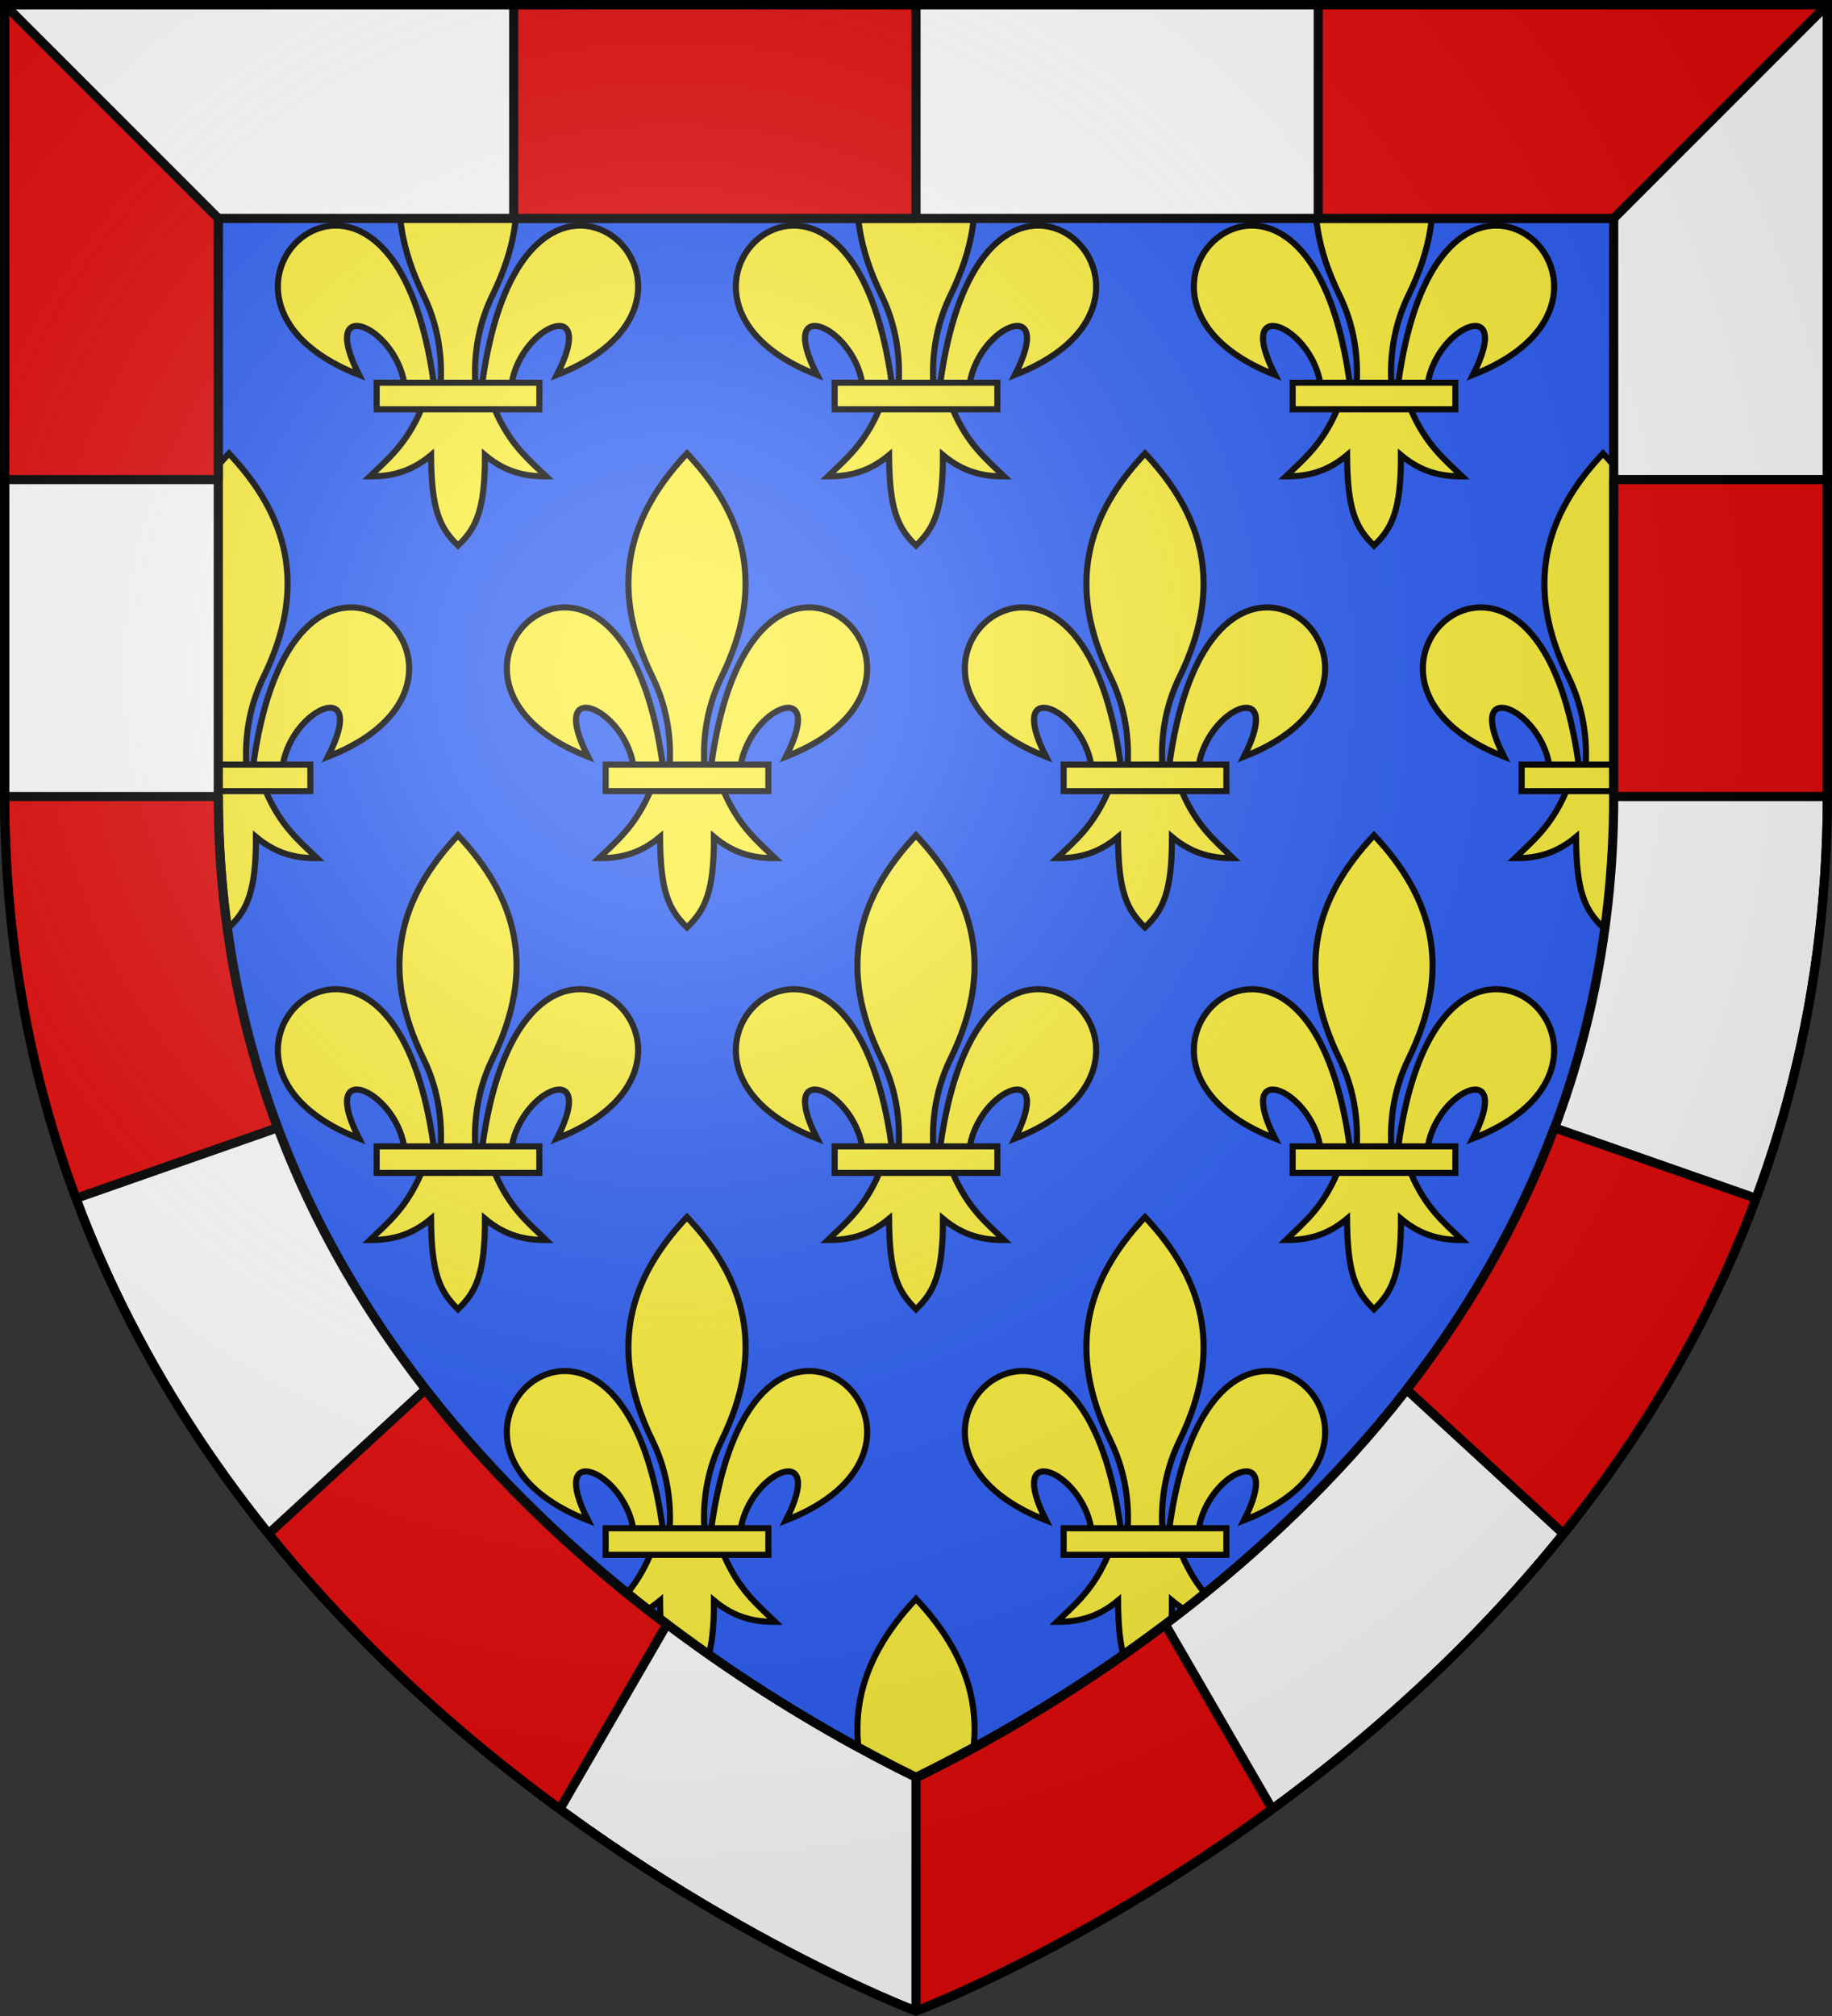 <?xml version="1.0" encoding="UTF-8" standalone="no"?><svg height="660" viewBox="-300 -300 600 660" width="600" xmlns="http://www.w3.org/2000/svg" xmlns:xlink="http://www.w3.org/1999/xlink"><rect x="-300" y="-300" width="600" height="660" fill="#333333" stroke="none"/><clipPath id="a"><path d="m-298.5-298.5h597v258.503c0 286.203-298.5 398.395-298.5 398.395s-298.5-112.191-298.5-398.395z"/></clipPath><radialGradient id="b" cx="-80" cy="-80" gradientUnits="userSpaceOnUse" r="405"><stop offset="0" stop-color="#fff" stop-opacity=".31"/><stop offset=".19" stop-color="#fff" stop-opacity=".25"/><stop offset=".6" stop-color="#6b6b6b" stop-opacity=".125"/><stop offset="1" stop-opacity=".125"/></radialGradient><path d="m-0 358.5s-298.5-112.222-298.5-397.423v-259.577h597v259.577c0 285.201-298.5 397.423-298.5 397.423z" fill="#2b5df2" fill-rule="evenodd"/><g clip-path="url(#a)"><g clip-path="none"><g id="c" transform="matrix(1 0 0 1 -300 -300)"><path id="d" d="m123.354 125.306h53.291v8.688h-53.291zm26.645-101.849c-19.189 20.349-25.867 43.436-11.326 73.152 4.191 8.564 6.209 18.214 5.67 28.697h11.314c-.539-10.483 1.477-20.133 5.668-28.697 14.541-29.715 7.863-52.802-11.326-73.152zm-40.406 50.398c-19.408.465-32.726 32.994 8.004 48.873-13.429-26.279 11.391-16.473 14.781 2.578h9.658c-5.347-38.773-20.025-51.748-32.443-51.451zm80.814 0c-12.419-.298-27.098 12.678-32.445 51.451h9.658c3.39-19.051 28.212-28.857 14.783-2.578 40.73-15.879 27.412-48.407 8.004-48.873zm-52.439 60.14c-4.903 11.488-10.943 16.285-16.816 21.957 6.61.03 13.189-1.239 20.018-6.961.116 17.656 2.69 23.693 8.83 29.625 6.071-5.747 8.851-11.949 8.83-29.625 6.828 5.722 13.409 6.991 20.02 6.961-5.873-5.672-11.915-10.47-16.818-21.957z" fill="#fcef3c" stroke="#000" stroke-width="2"/><use height="100%" transform="translate(150)" width="100%" xlink:href="#d"/><use height="100%" transform="translate(300 0)" width="100%" xlink:href="#d"/><use height="100%" transform="translate(450 0)" width="100%" xlink:href="#d"/><use height="100%" transform="translate(-150 0)" width="100%" xlink:href="#d"/><use height="100%" transform="translate(-75 -125)" width="100%" xlink:href="#d"/><use height="100%" transform="translate(75 -125)" width="100%" xlink:href="#d"/><use height="100%" transform="translate(225 -125)" width="100%" xlink:href="#d"/><use height="100%" transform="translate(375 -125)" width="100%" xlink:href="#d"/></g><use height="100%" transform="translate(-0 250)" width="100%" xlink:href="#c"/><use height="100%" transform="translate(0 500)" width="100%" xlink:href="#c"/></g><g fill-rule="evenodd" stroke="#000" stroke-width="3"><path d="m-298.5-298.5v258.778c0 285.701 298.5 398.12 298.5 398.12s298.5-112.418 298.5-398.12v-258.778zm70 70h457v189.258c0 191.307-164.957 289.988-228.5 321.096-63.543-31.108-228.5-130.248-228.5-321.555z" fill="#fff"/><path d="m-298.5-298.5v155.5h70v-85.5zm597 0h-166.75v70h96.75zm-430.25 0v70h131.75v-70zm360.25 155.5v103.758h69.996l.004-103.758zm-526.996 103.758c.058 48.821 8.831 92.577 23.34 131.57l66.062-23.117c-12.089-32.247-19.406-68.302-19.406-108.453zm507.59 108.453c-12.129 32.356-29.055 60.881-48.375 85.73l51.326 47.189c25.201-31.332 47.483-67.803 63.111-109.803zm-369.812 85.73-51.326 47.189c29.774 37.018 63.616 66.842 95.395 90.127l34.994-60.398c-26.761-20.186-54.768-45.67-79.062-76.918zm242.375 76.918c-31.719 23.926-61.695 40.401-81.656 50.164v76.373s54.343-20.485 116.65-66.139z" fill="#e20909" stroke-linecap="round" stroke-linejoin="round"/></g></g><path d="m-298.5-298.5h597v258.543c0 286.248-298.5 398.457-298.5 398.457s-298.5-112.209-298.5-398.457z" fill="url(#b)"/><path d="m-298.5-298.5h597v258.503c0 286.203-298.5 398.395-298.5 398.395s-298.5-112.191-298.5-398.395z" fill="none" stroke="#000" stroke-width="3"/></svg>